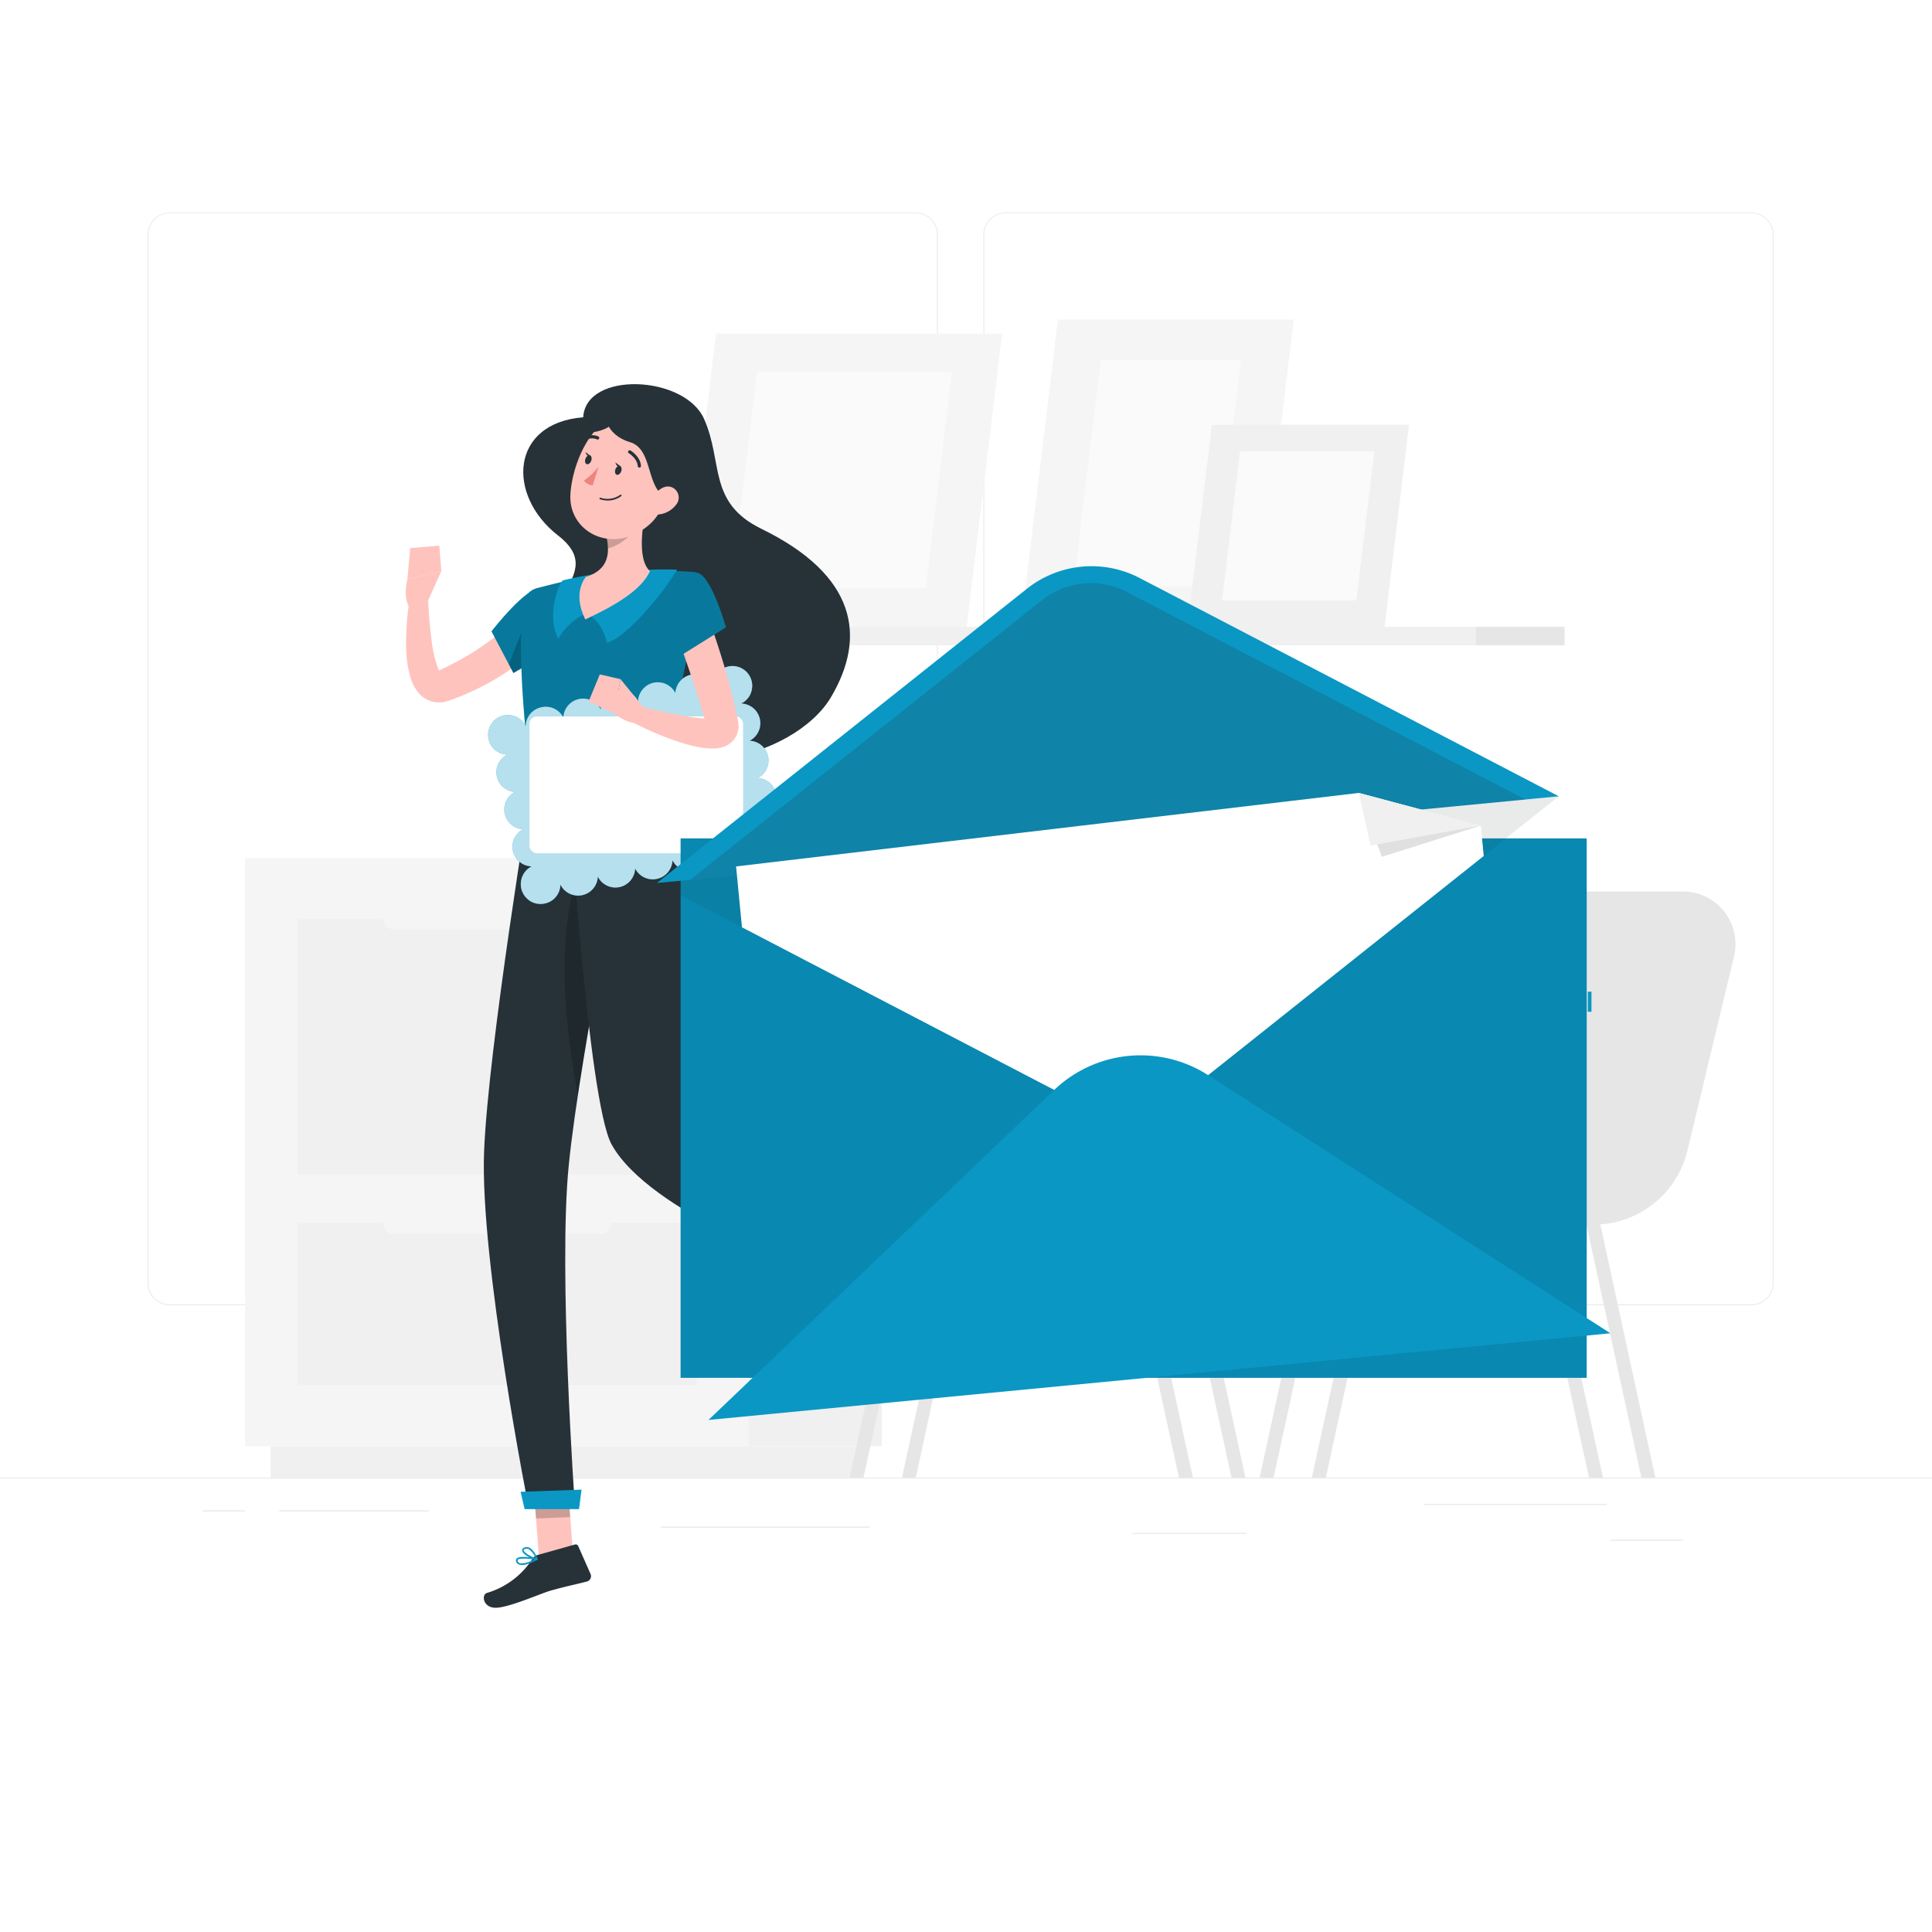 <svg class="animated" id="freepik_stories-envelope" xmlns="http://www.w3.org/2000/svg" viewBox="0 0 500 500" version="1.1" xmlns:xlink="http://www.w3.org/1999/xlink" xmlns:svgjs="http://svgjs.com/svgjs"><style>svg#freepik_stories-envelope:not(.animated) .animable {opacity: 0;}svg#freepik_stories-envelope.animated #freepik--Envelope--inject-3 {animation: 1.5s Infinite  linear floating;animation-delay: 0s;}            @keyframes floating {                0% {                    opacity: 1;                    transform: translateY(0px);                }                50% {                    transform: translateY(-10px);                }                100% {                    opacity: 1;                    transform: translateY(0px);                }            }        .animator-hidden { display: none; }</style><g id="freepik--background-complete--inject-3" class="animable" style="transform-origin: 250px 226.87px;"><rect y="382.4" width="500" height="0.25" style="fill: rgb(235, 235, 235); transform-origin: 250px 382.525px;" id="elwuyqw7fy94" class="animable"></rect><rect x="416.78" y="398.49" width="18.89" height="0.25" style="fill: rgb(235, 235, 235); transform-origin: 426.225px 398.615px;" id="eld1dy8igxoui" class="animable"></rect><rect x="293.05" y="396.75" width="29.47" height="0.25" style="fill: rgb(235, 235, 235); transform-origin: 307.785px 396.875px;" id="elqf25lp70ev" class="animable"></rect><rect x="368.67" y="389.21" width="47.11" height="0.25" style="fill: rgb(235, 235, 235); transform-origin: 392.225px 389.335px;" id="elxij10vggvu" class="animable"></rect><rect x="52.46" y="390.89" width="10.97" height="0.25" style="fill: rgb(235, 235, 235); transform-origin: 57.945px 391.015px;" id="elq3ichq4bc9t" class="animable"></rect><rect x="72.33" y="390.89" width="38.56" height="0.25" style="fill: rgb(235, 235, 235); transform-origin: 91.61px 391.015px;" id="el08inbgrsc28j" class="animable"></rect><rect x="171" y="395.11" width="54.15" height="0.25" style="fill: rgb(235, 235, 235); transform-origin: 198.075px 395.235px;" id="el5wcxbpdyyqm" class="animable"></rect><path d="M237,337.8H43.91a5.71,5.71,0,0,1-5.7-5.71V60.66A5.71,5.71,0,0,1,43.91,55H237a5.71,5.71,0,0,1,5.71,5.71V332.09A5.71,5.71,0,0,1,237,337.8ZM43.91,55.2a5.46,5.46,0,0,0-5.45,5.46V332.09a5.46,5.46,0,0,0,5.45,5.46H237a5.47,5.47,0,0,0,5.46-5.46V60.66A5.47,5.47,0,0,0,237,55.2Z" style="fill: rgb(235, 235, 235); transform-origin: 140.46px 196.4px;" id="el89k5kdtghlo" class="animable"></path><path d="M453.31,337.8H260.21a5.72,5.72,0,0,1-5.71-5.71V60.66A5.72,5.72,0,0,1,260.21,55h193.1A5.71,5.71,0,0,1,459,60.66V332.09A5.71,5.71,0,0,1,453.31,337.8ZM260.21,55.2a5.47,5.47,0,0,0-5.46,5.46V332.09a5.47,5.47,0,0,0,5.46,5.46h193.1a5.47,5.47,0,0,0,5.46-5.46V60.66a5.47,5.47,0,0,0-5.46-5.46Z" style="fill: rgb(235, 235, 235); transform-origin: 356.75px 196.4px;" id="elde36cajjef4" class="animable"></path><rect x="416.78" y="398.49" width="18.89" height="0.25" style="fill: rgb(235, 235, 235); transform-origin: 426.225px 398.615px;" id="el3a5be0npo8t" class="animable"></rect><rect x="293.05" y="396.75" width="29.47" height="0.25" style="fill: rgb(235, 235, 235); transform-origin: 307.785px 396.875px;" id="elaef0p3yy4or" class="animable"></rect><rect x="368.67" y="389.21" width="47.11" height="0.25" style="fill: rgb(235, 235, 235); transform-origin: 392.225px 389.335px;" id="elmzwgkcgc5" class="animable"></rect><rect x="52.46" y="390.89" width="10.97" height="0.25" style="fill: rgb(235, 235, 235); transform-origin: 57.945px 391.015px;" id="elli9p270jwy" class="animable"></rect><rect x="72.33" y="390.89" width="38.56" height="0.25" style="fill: rgb(235, 235, 235); transform-origin: 91.61px 391.015px;" id="el79bs72o80ad" class="animable"></rect><rect x="171" y="395.11" width="54.15" height="0.25" style="fill: rgb(235, 235, 235); transform-origin: 198.075px 395.235px;" id="elvf2qm77qq8f" class="animable"></rect><g id="eljjvn5stpl5p"><rect x="381.87" y="162.22" width="23.03" height="4.78" style="fill: rgb(230, 230, 230); transform-origin: 393.385px 164.61px; transform: rotate(180deg);" class="animable"></rect></g><g id="elouh3np6a8jl"><rect x="132.14" y="162.22" width="249.72" height="4.78" style="fill: rgb(240, 240, 240); transform-origin: 257px 164.61px; transform: rotate(180deg);" class="animable"></rect></g><polygon points="273.79 82.71 334.83 82.71 325.21 162.22 264.17 162.22 273.79 82.71" style="fill: rgb(245, 245, 245); transform-origin: 299.5px 122.465px;" id="el6y96m2zippo" class="animable"></polygon><polygon points="284.9 93.13 321.2 93.13 314.11 151.79 277.8 151.79 284.9 93.13" style="fill: rgb(250, 250, 250); transform-origin: 299.5px 122.46px;" id="eljooo42y6c7" class="animable"></polygon><polygon points="185.31 86.34 259.36 86.34 250.18 162.22 176.14 162.22 185.31 86.34" style="fill: rgb(245, 245, 245); transform-origin: 217.75px 124.28px;" id="el158vtx9alo2" class="animable"></polygon><polygon points="195.91 96.28 246.35 96.28 239.58 152.27 189.14 152.27 195.91 96.28" style="fill: rgb(250, 250, 250); transform-origin: 217.745px 124.275px;" id="elmfyo8t75n4e" class="animable"></polygon><polygon points="313.63 109.93 364.65 109.93 358.33 162.22 307.3 162.22 313.63 109.93" style="fill: rgb(240, 240, 240); transform-origin: 335.975px 136.075px;" id="el3vlkkd2eht3" class="animable"></polygon><polygon points="320.93 116.78 355.69 116.78 351.02 155.36 316.26 155.36 320.93 116.78" style="fill: rgb(250, 250, 250); transform-origin: 335.975px 136.07px;" id="el5rt8askdv8a" class="animable"></polygon><path d="M435.35,230.72H403.81a25.08,25.08,0,0,0-24,19.14l-8.33,34.8-17.12-.06h-.06a17,17,0,0,0-16.7,13.82l-2.28,11.91a8.81,8.81,0,0,0-7.23,6.61h12.09L326,382.4h3.62l14.22-65.46h9.94L339.51,382.4h3.62l14.22-65.46H397l14.22,65.46h3.62l-14.22-65.46h9.94l14.22,65.46h3.62l-14.22-65.46h-1.49a25,25,0,0,0,24-19.12l12-50A13.61,13.61,0,0,0,435.35,230.72Zm-67,66.86a16.57,16.57,0,0,1-15.87,12.66H339.84l2.12-11a12.58,12.58,0,0,1,12.33-10.2h0l16.06.05Z" style="fill: rgb(230, 230, 230); transform-origin: 387.573px 306.559px;" id="elhzsc5dkcci6" class="animable"></path><g id="el93luaf4rxn8"><rect x="193.79" y="222.11" width="34.43" height="152.17" style="fill: rgb(240, 240, 240); transform-origin: 211.005px 298.195px; transform: rotate(180deg);" class="animable"></rect></g><g id="elxp5pgz1ahgp"><rect x="70.04" y="374.28" width="151.56" height="8.12" style="fill: rgb(240, 240, 240); transform-origin: 145.82px 378.34px; transform: rotate(180deg);" class="animable"></rect></g><rect x="63.43" y="222.11" width="130.36" height="152.17" style="fill: rgb(245, 245, 245); transform-origin: 128.61px 298.195px;" id="el52ticaf9njf" class="animable"></rect><rect x="76.97" y="237.88" width="103.29" height="66.09" style="fill: rgb(240, 240, 240); transform-origin: 128.615px 270.925px;" id="elg3l3cbms8ga" class="animable"></rect><rect x="76.97" y="316.5" width="103.29" height="42.01" style="fill: rgb(240, 240, 240); transform-origin: 128.615px 337.505px;" id="elbh4cod3gjq6" class="animable"></rect><g id="el5zqyz2i0csl"><rect x="99.22" y="234.75" width="58.78" height="5.76" rx="2.58" style="fill: rgb(245, 245, 245); transform-origin: 128.61px 237.63px; transform: rotate(180deg);" class="animable"></rect></g><g id="el313fr5mfqet"><rect x="99.22" y="313.62" width="58.78" height="5.76" rx="2.58" style="fill: rgb(245, 245, 245); transform-origin: 128.61px 316.5px; transform: rotate(180deg);" class="animable"></rect></g><path d="M329.26,230.72H297.72a25.08,25.08,0,0,0-24,19.14l-8.33,34.8-17.12-.06h0a17,17,0,0,0-16.71,13.82l-2.28,11.91a8.82,8.82,0,0,0-7.23,6.61h12.1L219.87,382.4h3.61l14.22-65.46h10L233.43,382.4H237l14.22-65.46h39.66l14.22,65.46h3.61l-14.22-65.46h10L318.7,382.4h3.61l-14.22-65.46H306.6a25,25,0,0,0,24-19.12l12-50A13.62,13.62,0,0,0,329.26,230.72Zm-67,66.86a16.59,16.59,0,0,1-15.88,12.66H233.76l2.12-11a12.57,12.57,0,0,1,12.33-10.2h0l16.07.05Z" style="fill: rgb(230, 230, 230); transform-origin: 281.461px 306.559px;" id="ell58r9h1yph" class="animable"></path></g><g id="freepik--Shadow--inject-3" class="animable animator-active animator-hidden" style="transform-origin: 250px 416.24px;"><ellipse id="freepik--path--inject-3" cx="250" cy="416.24" rx="193.89" ry="11.32" style="fill: rgb(245, 245, 245); transform-origin: 250px 416.24px;" class="animable"></ellipse></g><g id="freepik--Character--inject-3" class="animable" style="transform-origin: 169.343px 257.754px;"><path d="M150.93,108c.69-12.09,26.25-10.89,31.27.39s.9,21.65,14.83,28.46c24.63,12,27.31,27.94,18,43.63s-45.67,26.68-65.45,1c-19.51-25.35,10.15-31-5.2-42.93C131,128.09,132.14,109.46,150.93,108Z" style="fill: rgb(38, 50, 56); transform-origin: 177.697px 148.115px;" id="elxszut363y" class="animable"></path><path d="M140,166.21c-.33.4-.51.6-.74.86s-.45.48-.67.72c-.45.45-.9.9-1.35,1.31-.91.85-1.84,1.63-2.78,2.39a57.18,57.18,0,0,1-5.93,4.07,66,66,0,0,1-6.27,3.31c-1.08.48-2.15,1-3.24,1.4l-1.64.63-.82.31a10,10,0,0,1-1.47.43,6.88,6.88,0,0,1-6.79-2.36,11.48,11.48,0,0,1-2.2-4.39,30.89,30.89,0,0,1-1-7.44,70.28,70.28,0,0,1,1.17-13.8l4.48.37a125.2,125.2,0,0,0,1.1,12.86,27.6,27.6,0,0,0,1.38,5.66,3.72,3.72,0,0,0,.88,1.49c.07,0,0-.09-.26-.22a2,2,0,0,0-.54-.12s0,0,.12-.07l.71-.35,1.43-.68,2.8-1.44c1.83-1,3.64-2.05,5.36-3.2s3.4-2.33,5-3.61c.79-.63,1.56-1.28,2.28-2,.37-.33.71-.67,1.05-1l.49-.48.36-.39Z" style="fill: rgb(255, 195, 189); transform-origin: 122.547px 167.724px;" id="el262v0h8f3k8" class="animable"></path><path d="M140.2,152.21c-3.67-.9-13,11.18-13,11.18l5.67,10.79s15.67-8.85,15.08-13.72C147.33,155.38,145.55,153.52,140.2,152.21Z" style="fill: rgb(10, 151, 196); transform-origin: 137.583px 163.171px;" id="el2zyil80mbp8" class="animable"></path><g id="elefhtuwez1q"><path d="M140.2,152.21c-3.67-.9-13,11.18-13,11.18l5.67,10.79s15.67-8.85,15.08-13.72C147.33,155.38,145.55,153.52,140.2,152.21Z" style="opacity: 0.2; transform-origin: 137.583px 163.171px;" class="animable"></path></g><g id="elp21hovkyxy"><path d="M137.77,156.39l.9,14.13c-3.12,2.13-5.81,3.66-5.81,3.66l-1.18-2.26Z" style="opacity: 0.2; transform-origin: 135.175px 165.285px;" class="animable"></path></g><path d="M110.08,157l4.13-9.2-8.78,2.09s-1.52,5.5,1.16,8Z" style="fill: rgb(255, 195, 189); transform-origin: 109.605px 152.845px;" id="el26gduny7o8y" class="animable"></path><polygon points="113.7 141.22 106.16 141.85 105.43 149.9 114.21 147.81 113.7 141.22" style="fill: rgb(255, 195, 189); transform-origin: 109.82px 145.56px;" id="el3kqoigpjy4v" class="animable"></polygon><polygon points="148.33 402.58 139.48 402.93 137.91 382.37 146.76 382.03 148.33 402.58" style="fill: rgb(255, 195, 189); transform-origin: 143.12px 392.48px;" id="elstkj7tctky" class="animable"></polygon><polygon points="227.14 326.99 221.37 333.73 203.89 322.55 209.66 315.8 227.14 326.99" style="fill: rgb(255, 195, 189); transform-origin: 215.515px 324.765px;" id="el27veq0anj6r" class="animable"></polygon><path d="M219.43,333.35l5.29-8.46a.7.7,0,0,1,.89-.28l7.29,3.22a1.43,1.43,0,0,1,.59,2c-1.9,2.92-3,4.23-5.28,7.95-1.43,2.29-3.75,7-5.73,10.13s-5.2,1.37-4.66-.12c2.42-6.69,1.72-9.9,1.29-12.93A2.31,2.31,0,0,1,219.43,333.35Z" style="fill: rgb(38, 50, 56); transform-origin: 225.723px 337.099px;" id="elaccylihq4s5" class="animable"></path><path d="M139.19,402.41l9.6-2.69a.7.7,0,0,1,.85.39l3.22,7.29a1.43,1.43,0,0,1-1,1.9c-3.36.88-5,1.14-9.25,2.32-2.6.73-10.19,4.15-13.91,4.45s-4.2-3.37-2.68-3.82a21.13,21.13,0,0,0,11.84-8.92A2.32,2.32,0,0,1,139.19,402.41Z" style="fill: rgb(38, 50, 56); transform-origin: 139.083px 407.888px;" id="elokguu1bybt" class="animable"></path><g id="eleutb2bev4e"><g style="opacity: 0.2; transform-origin: 178.295px 354.39px;" class="animable"><polygon points="137.91 382.38 138.72 392.98 147.57 392.63 146.76 382.03 137.91 382.38" id="elfgim53epz6" class="animable" style="transform-origin: 142.74px 387.505px;"></polygon><polygon points="209.66 315.8 203.89 322.55 212.91 328.31 218.68 321.56 209.66 315.8" id="elb8bbrgcn9e" class="animable" style="transform-origin: 211.285px 322.055px;"></polygon></g></g><path d="M135.57,155.9c-.86,5-1.68,17.7,2,47.22l36,2.22c.28-13.8,1-24.92,8.47-51.59a4.58,4.58,0,0,0-4.12-5.82c-2.74-.16-6.19-.27-9.71-.12a121.26,121.26,0,0,0-16.55,1.5c-4.67.84-9.78,2.14-12.75,2.93A4.57,4.57,0,0,0,135.57,155.9Z" style="fill: rgb(10, 151, 196); transform-origin: 158.525px 176.539px;" id="el1iv6fiwhs9n" class="animable"></path><g id="elv7u7gt91ey"><path d="M135.57,155.9c-.86,5-1.68,17.7,2,47.22l36,2.22c.28-13.8,1-24.92,8.47-51.59a4.58,4.58,0,0,0-4.12-5.82c-2.74-.16-6.19-.27-9.71-.12a121.26,121.26,0,0,0-16.55,1.5c-4.67.84-9.78,2.14-12.75,2.93A4.57,4.57,0,0,0,135.57,155.9Z" style="opacity: 0.2; transform-origin: 158.525px 176.539px;" class="animable"></path></g><path d="M137.57,203.12s-11.2,67.82-12.29,94.87c-1.13,28.14,11.53,92.14,11.53,92.14h12s-4.38-61.1-1.61-88.63c3-30,16.73-96.76,16.73-96.76Z" style="fill: rgb(38, 50, 56); transform-origin: 144.569px 296.625px;" id="el4qzk4p7y2q" class="animable"></path><polygon points="149.85 390.56 135.77 390.56 134.73 386.07 150.5 385.52 149.85 390.56" style="fill: rgb(10, 151, 196); transform-origin: 142.615px 388.04px;" id="elz7c7wsqqxue" class="animable"></polygon><g id="elzla2igwkc5"><path d="M152.05,221.06c-9.94,17.23-4.88,50.1-2.5,62.36,2.72-18,6.79-40,9.91-56.15C158.68,218,156.63,213.11,152.05,221.06Z" style="opacity: 0.2; transform-origin: 152.796px 250.244px;" class="animable"></path></g><path d="M147.08,203.7s5,81.24,11.2,92.48C168.15,314,210,328.61,210,328.61l7.86-9.2s-26.18-21.77-40-34.14c-3.29-22.47,8.34-57.93-4.23-79.93Z" style="fill: rgb(38, 50, 56); transform-origin: 182.47px 266.155px;" id="eldkf90u8v7ub" class="animable"></path><path d="M174.23,203.26l.72,3.28c.11.26-.2.49-.62.47l-37-2.29c-.33,0-.59-.2-.59-.4l-.13-3.24c0-.23.28-.4.64-.38L173.66,203A.67.67,0,0,1,174.23,203.26Z" style="fill: rgb(10, 151, 196); transform-origin: 155.791px 203.855px;" id="elgzbid289tl" class="animable"></path><path d="M169.08,207l1,.06c.19,0,.35-.08.34-.2l-.2-4.21c0-.13-.17-.24-.36-.25l-1-.06c-.19,0-.35.08-.34.2l.2,4.22C168.72,206.91,168.89,207,169.08,207Z" style="fill: rgb(38, 50, 56); transform-origin: 169.47px 204.7px;" id="eleat3t30nmxb" class="animable"></path><path d="M140,205.24l1,.06c.2,0,.35-.08.35-.2l-.2-4.22c0-.12-.17-.23-.37-.24l-1-.06c-.2,0-.35.08-.34.2l.19,4.21C139.66,205.12,139.82,205.23,140,205.24Z" style="fill: rgb(38, 50, 56); transform-origin: 140.395px 202.94px;" id="elffqjfap4f5e" class="animable"></path><path d="M154.55,206.14l1,.06c.19,0,.35-.08.34-.21l-.2-4.21c0-.12-.17-.23-.36-.25l-1-.06c-.19,0-.35.08-.34.21l.2,4.21C154.19,206,154.36,206.12,154.55,206.14Z" style="fill: rgb(38, 50, 56); transform-origin: 154.94px 203.835px;" id="elguozpzks14f" class="animable"></path><polygon points="218.81 318.37 209.05 329.79 204.43 327.94 215.3 313.99 218.81 318.37" style="fill: rgb(10, 151, 196); transform-origin: 211.62px 321.89px;" id="el4s6sxqswxc" class="animable"></polygon><path d="M140.05,183.05a5.09,5.09,0,0,0-4,4.84,3.86,3.86,0,0,0-.39-.65,4.23,4.23,0,0,0-.64-.76,5.2,5.2,0,0,0-.79-.63,4.64,4.64,0,0,0-.89-.45,4.57,4.57,0,0,0-1-.27,4.8,4.8,0,0,0-1-.09,6.51,6.51,0,0,0-1,.12,5,5,0,0,0-1.83.8,4.68,4.68,0,0,0-.76.64,5.82,5.82,0,0,0-.62.79,4.77,4.77,0,0,0-.46.9,6.2,6.2,0,0,0-.27,1,5.43,5.43,0,0,0-.07,1,4.69,4.69,0,0,0,.42,1.95,5.45,5.45,0,0,0,.49.88,4.61,4.61,0,0,0,.64.75,4.75,4.75,0,0,0,.79.63,4.64,4.64,0,0,0,.89.45,5.26,5.26,0,0,0,1,.27,6.34,6.34,0,0,0,.75.07,5.09,5.09,0,0,0,2,9.65,5.11,5.11,0,0,0,2.09,9.66,5.09,5.09,0,0,0,2.19,9.62,5.1,5.1,0,0,0-2,1.8,5.1,5.1,0,0,0-.72,1.86,4.73,4.73,0,0,0-.08,1,4.81,4.81,0,0,0,.42,2,5,5,0,0,0,.49.87,4.74,4.74,0,0,0,.65.76,5.31,5.31,0,0,0,.78.64,5.15,5.15,0,0,0,3.85.68,4.79,4.79,0,0,0,1-.31,5.66,5.66,0,0,0,.87-.48,5.31,5.31,0,0,0,.76-.65,4.58,4.58,0,0,0,.62-.79,4.77,4.77,0,0,0,.46-.9,5.16,5.16,0,0,0,.27-1,4.9,4.9,0,0,0,.08-.76,5.1,5.1,0,0,0,9.67-2.07,5.1,5.1,0,0,0,9.66-2.11,5.11,5.11,0,0,0,9.67-2.11,5.11,5.11,0,0,0,9.67-2.11,5.09,5.09,0,0,0,9.65-2.14,3.86,3.86,0,0,0,.39.65,4.23,4.23,0,0,0,.64.76,5.39,5.39,0,0,0,.79.64,5,5,0,0,0,.89.45,5.26,5.26,0,0,0,1,.27,4.82,4.82,0,0,0,1,.08,4.69,4.69,0,0,0,1-.11,5.75,5.75,0,0,0,1.83-.8,5.92,5.92,0,0,0,.76-.65,5.82,5.82,0,0,0,.62-.79,4.21,4.21,0,0,0,.45-.9,5.18,5.18,0,0,0,.28-.95,5.62,5.62,0,0,0,.08-1,5.5,5.5,0,0,0-.42-2,5.43,5.43,0,0,0-.5-.87,4.68,4.68,0,0,0-.64-.76,6.06,6.06,0,0,0-.79-.63,5,5,0,0,0-.89-.45,5.26,5.26,0,0,0-1-.27,6.17,6.17,0,0,0-.74-.07,5.09,5.09,0,0,0-2-9.65,5.11,5.11,0,0,0-2.1-9.65,5.1,5.1,0,0,0-2.18-9.63,6,6,0,0,0,.65-.37,5.45,5.45,0,0,0,1.39-1.43,5,5,0,0,0,.45-.89,4.74,4.74,0,0,0,.27-1,5.72,5.72,0,0,0,.09-1,5.58,5.58,0,0,0-.12-1,5.12,5.12,0,0,0-6.08-3.9,5.55,5.55,0,0,0-.95.31,5.06,5.06,0,0,0-.88.49,5.15,5.15,0,0,0-.76.64,6.73,6.73,0,0,0-.62.79,4.73,4.73,0,0,0-.45.9,4.57,4.57,0,0,0-.27,1,4.66,4.66,0,0,0-.08.76,5.1,5.1,0,0,0-9.68,2,5.11,5.11,0,0,0-9.66,2.11,5.11,5.11,0,0,0-9.67,2.11,5.11,5.11,0,0,0-9.66,2.11A5.11,5.11,0,0,0,140.05,183.05Z" style="fill: rgb(10, 151, 196); transform-origin: 164.709px 203.156px;" id="elrackn9td4so" class="animable"></path><g id="elckexup1nm4i"><path d="M140.05,183.05a5.09,5.09,0,0,0-4,4.84,3.86,3.86,0,0,0-.39-.65,4.23,4.23,0,0,0-.64-.76,5.2,5.2,0,0,0-.79-.63,4.64,4.64,0,0,0-.89-.45,4.57,4.57,0,0,0-1-.27,4.8,4.8,0,0,0-1-.09,6.51,6.51,0,0,0-1,.12,5,5,0,0,0-1.83.8,4.68,4.68,0,0,0-.76.64,5.82,5.82,0,0,0-.62.79,4.77,4.77,0,0,0-.46.9,6.2,6.2,0,0,0-.27,1,5.43,5.43,0,0,0-.07,1,4.69,4.69,0,0,0,.42,1.95,5.45,5.45,0,0,0,.49.88,4.61,4.61,0,0,0,.64.75,4.75,4.75,0,0,0,.79.63,4.64,4.64,0,0,0,.89.45,5.26,5.26,0,0,0,1,.27,6.34,6.34,0,0,0,.75.07,5.09,5.09,0,0,0,2,9.65,5.11,5.11,0,0,0,2.09,9.66,5.09,5.09,0,0,0,2.19,9.62,5.1,5.1,0,0,0-2,1.8,5.1,5.1,0,0,0-.72,1.86,4.73,4.73,0,0,0-.08,1,4.81,4.81,0,0,0,.42,2,5,5,0,0,0,.49.87,4.74,4.74,0,0,0,.65.76,5.31,5.31,0,0,0,.78.64,5.15,5.15,0,0,0,3.85.68,4.79,4.79,0,0,0,1-.31,5.66,5.66,0,0,0,.87-.48,5.31,5.31,0,0,0,.76-.65,4.58,4.58,0,0,0,.62-.79,4.77,4.77,0,0,0,.46-.9,5.16,5.16,0,0,0,.27-1,4.9,4.9,0,0,0,.08-.76,5.1,5.1,0,0,0,9.67-2.07,5.1,5.1,0,0,0,9.66-2.11,5.11,5.11,0,0,0,9.67-2.11,5.11,5.11,0,0,0,9.67-2.11,5.09,5.09,0,0,0,9.65-2.14,3.86,3.86,0,0,0,.39.65,4.23,4.23,0,0,0,.64.76,5.39,5.39,0,0,0,.79.64,5,5,0,0,0,.89.45,5.26,5.26,0,0,0,1,.27,4.82,4.82,0,0,0,1,.08,4.69,4.69,0,0,0,1-.11,5.75,5.75,0,0,0,1.83-.8,5.92,5.92,0,0,0,.76-.65,5.82,5.82,0,0,0,.62-.79,4.21,4.21,0,0,0,.45-.9,5.18,5.18,0,0,0,.28-.95,5.62,5.62,0,0,0,.08-1,5.5,5.5,0,0,0-.42-2,5.43,5.43,0,0,0-.5-.87,4.68,4.68,0,0,0-.64-.76,6.06,6.06,0,0,0-.79-.63,5,5,0,0,0-.89-.45,5.26,5.26,0,0,0-1-.27,6.17,6.17,0,0,0-.74-.07,5.09,5.09,0,0,0-2-9.65,5.11,5.11,0,0,0-2.1-9.65,5.1,5.1,0,0,0-2.18-9.63,6,6,0,0,0,.65-.37,5.45,5.45,0,0,0,1.39-1.43,5,5,0,0,0,.45-.89,4.74,4.74,0,0,0,.27-1,5.72,5.72,0,0,0,.09-1,5.58,5.58,0,0,0-.12-1,5.12,5.12,0,0,0-6.08-3.9,5.55,5.55,0,0,0-.95.31,5.06,5.06,0,0,0-.88.49,5.15,5.15,0,0,0-.76.64,6.73,6.73,0,0,0-.62.79,4.73,4.73,0,0,0-.45.9,4.57,4.57,0,0,0-.27,1,4.66,4.66,0,0,0-.08.76,5.1,5.1,0,0,0-9.68,2,5.11,5.11,0,0,0-9.66,2.11,5.11,5.11,0,0,0-9.67,2.11,5.11,5.11,0,0,0-9.66,2.11A5.11,5.11,0,0,0,140.05,183.05Z" style="fill: rgb(255, 255, 255); opacity: 0.7; transform-origin: 164.709px 203.156px;" class="animable"></path></g><g id="el2mgbdf3m4u9"><rect x="137.04" y="185.41" width="55.27" height="35.41" rx="1.86" style="fill: rgb(255, 255, 255); transform-origin: 164.675px 203.115px; transform: rotate(-12.3deg);" class="animable"></rect></g><path d="M182,156.57c1.75,4.4,3.27,8.77,4.66,13.25s2.66,9,3.68,13.62c.13.58.25,1.17.37,1.75l.17.87.09.44.07.42a4.34,4.34,0,0,1,.07.55,5.81,5.81,0,0,1-.51,2.87,5.62,5.62,0,0,1-2.05,2.32,6.44,6.44,0,0,1-1.94.81,9.16,9.16,0,0,1-1.48.22,17.49,17.49,0,0,1-4.36-.34,37.66,37.66,0,0,1-3.66-.9A77.89,77.89,0,0,1,163.88,187l1.6-4.2c4.39,1,8.88,2.07,13.16,2.74,1.07.17,2.12.29,3.12.36a10,10,0,0,0,2.52-.05c.25,0,.38-.21-.14.06a2.46,2.46,0,0,0-.93,1.05,2.69,2.69,0,0,0-.26,1.18c0,.08,0,.08,0,.12s0,.11,0,0l-.11-.4-.22-.81c-.15-.53-.28-1.07-.45-1.6-1.23-4.29-2.63-8.58-4.09-12.87s-3-8.57-4.56-12.77Z" style="fill: rgb(255, 195, 189); transform-origin: 177.504px 175.14px;" id="elrid4cm330i9" class="animable"></path><path d="M180.77,148.35c3.53,1.32,7.1,14,7.1,14l-14.61,9.13s-4.64-12.24-2.84-16.8C172.3,149.92,176.73,146.84,180.77,148.35Z" style="fill: rgb(10, 151, 196); transform-origin: 178.938px 159.722px;" id="el8678tqh9tn" class="animable"></path><g id="elwlft2mof7j"><path d="M180.77,148.35c3.53,1.32,7.1,14,7.1,14l-14.61,9.13s-4.64-12.24-2.84-16.8C172.3,149.92,176.73,146.84,180.77,148.35Z" style="opacity: 0.2; transform-origin: 178.938px 159.722px;" class="animable"></path></g><path d="M218,337.9l-.1,0a1.23,1.23,0,0,1-1.13-.3.69.69,0,0,1-.28-.67c.15-1.12,3.05-2.49,3.38-2.64a.2.2,0,0,1,.23,0,.2.2,0,0,1,.06.22C219.74,335.67,219,337.51,218,337.9Zm1.59-3c-1.15.57-2.61,1.5-2.69,2.09a.31.31,0,0,0,.14.29.79.79,0,0,0,.74.21C218.32,337.37,219,336.41,219.54,334.94Z" style="fill: rgb(10, 151, 196); transform-origin: 218.326px 336.094px;" id="elb94oatlmv4k" class="animable"></path><path d="M219.71,334.84c-1,.39-3.11.61-3.78,0a.74.74,0,0,1-.12-.91,1.07,1.07,0,0,1,.71-.6c1.24-.37,3.41,1,3.5,1a.21.21,0,0,1,.1.19.21.21,0,0,1-.11.18Zm-3.13-1.11a.69.69,0,0,0-.39.36c-.11.25,0,.36,0,.43.45.42,2.21.33,3.23,0-.75-.41-2.07-1-2.81-.79Z" style="fill: rgb(10, 151, 196); transform-origin: 217.913px 334.243px;" id="eleqbmrgcxgki" class="animable"></path><path d="M136.4,404.8a3.33,3.33,0,0,1-2.22.05,1.18,1.18,0,0,1-.65-.88.71.71,0,0,1,.2-.64c.88-.86,4.78-.08,5.22,0a.19.19,0,0,1,.16.17.2.2,0,0,1-.11.22A15.24,15.24,0,0,1,136.4,404.8Zm-2-1.34a.76.76,0,0,0-.36.18.24.24,0,0,0-.07.25.79.79,0,0,0,.41.59c.65.32,2.08,0,3.89-.84A11.45,11.45,0,0,0,134.38,403.46Z" style="fill: rgb(10, 151, 196); transform-origin: 136.316px 403.973px;" id="el9tt89w1nqh" class="animable"></path><path d="M139,403.75h-.08c-1.15-.18-3.69-1.45-3.8-2.47,0-.24.06-.57.6-.78a1.52,1.52,0,0,1,1.22,0c1.33.6,2.17,2.84,2.2,2.94a.18.18,0,0,1,0,.2A.19.19,0,0,1,139,403.75Zm-3-2.89-.12,0c-.36.14-.35.3-.34.35.07.6,1.84,1.67,3.06,2a4.9,4.9,0,0,0-1.83-2.33A1.09,1.09,0,0,0,136,400.86Z" style="fill: rgb(10, 151, 196); transform-origin: 137.145px 402.061px;" id="elk6ezjt2udc" class="animable"></path><path d="M168.21,147.45a121.12,121.12,0,0,0-16.56,1.5c-2,.36-4.07.8-6,1.25h0c-1.49,1.59-4.08,9.63-1.17,15.07,1.92-3.22,5.15-6,7.3-6.32,2.36.64,4.69,4.21,5.26,7.36,3.86-.7,12.21-9.73,17-17l1.22-1.88C173,147.36,170.64,147.35,168.21,147.45Z" style="fill: rgb(10, 151, 196); transform-origin: 159.209px 156.843px;" id="el5xovj7pdgfo" class="animable"></path><path d="M167.7,129.63c-1.37,5.33-3,15,.5,18.18,0,0-3.3,5.37-11.68,6.34-9.22,1.08-4.87-4.84-4.87-4.84,6-1.93,6.14-6.25,5.36-10.23Z" style="fill: rgb(255, 195, 189); transform-origin: 159.412px 141.956px;" id="elejeo14fnsev" class="animable"></path><path d="M151.65,149.31s-3.69,3.89-.18,11c7.42-3.45,14.53-7.54,16.73-12.48Z" style="fill: rgb(255, 195, 189); transform-origin: 159.078px 154.07px;" id="elayxzi4lqx5h" class="animable"></path><g id="elu5rh38v4au"><path d="M163.34,133.48l-6.33,5.6a15.27,15.27,0,0,1,.33,2.84c2.29-.53,6.07-2.81,6.46-5.16A8.3,8.3,0,0,0,163.34,133.48Z" style="opacity: 0.2; transform-origin: 160.413px 137.7px;" class="animable"></path></g><path d="M174.72,123.19c-3.14,8.23-4.3,11.78-9.88,14.76-8.41,4.49-17.83-1.17-17.21-10.17.56-8.11,5.6-20.21,14.86-21A12,12,0,0,1,174.72,123.19Z" style="fill: rgb(255, 195, 189); transform-origin: 161.59px 123.127px;" id="elca0cuyzr8y5" class="animable"></path><path d="M156,106.76c3.76-.87,5,3.42-1.58,4.93S152.94,107.48,156,106.76Z" style="fill: rgb(38, 50, 56); transform-origin: 155.151px 109.294px;" id="elc5eibz49leo" class="animable"></path><path d="M159.93,104.49c-5.37,2-3,8.17,3.09,9.93s4.06,12.09,9.52,14.36,8.35-15.1,3.64-20S163.54,103.13,159.93,104.49Z" style="fill: rgb(38, 50, 56); transform-origin: 167.744px 116.436px;" id="el6jv17bsc53r" class="animable"></path><path d="M154.91,120.79a19.13,19.13,0,0,1-3.8,3.6,3.1,3.1,0,0,0,2.29,1.22Z" style="fill: rgb(237, 132, 126); transform-origin: 153.01px 123.2px;" id="elzz74qeik3z" class="animable"></path><path d="M156.29,129.45a7.22,7.22,0,0,1-1-.24.21.21,0,0,1-.14-.26.23.23,0,0,1,.27-.14,5.67,5.67,0,0,0,5.07-.73.21.21,0,0,1,.3,0,.22.22,0,0,1,0,.3A5.88,5.88,0,0,1,156.29,129.45Z" style="fill: rgb(38, 50, 56); transform-origin: 157.995px 128.776px;" id="elxhbw454b9q" class="animable"></path><path d="M174.92,130.69a6.48,6.48,0,0,1-4.28,2.43c-2.24.26-3-1.83-2.1-3.76.83-1.74,3-4,5.1-3.34A2.89,2.89,0,0,1,174.92,130.69Z" style="fill: rgb(255, 195, 189); transform-origin: 171.909px 129.522px;" id="elc7n137vvcpn" class="animable"></path><path d="M165.36,121a.43.43,0,0,1-.31-.38c-.12-1.95-2.25-3.28-2.27-3.29a.42.42,0,1,1,.44-.71c.11.06,2.52,1.57,2.66,3.94a.41.41,0,0,1-.39.45Z" style="fill: rgb(38, 50, 56); transform-origin: 164.212px 118.771px;" id="elkhgm78ccqv" class="animable"></path><path d="M160.76,122c-.23.62-.75,1-1.16.86s-.56-.78-.33-1.41.75-1,1.16-.86S161,121.36,160.76,122Z" style="fill: rgb(38, 50, 56); transform-origin: 160.017px 121.725px;" id="elepmubhovwa" class="animable"></path><path d="M153,119.26c-.23.62-.75,1-1.16.86s-.56-.78-.32-1.41.75-1,1.16-.86S153.24,118.63,153,119.26Z" style="fill: rgb(38, 50, 56); transform-origin: 152.26px 118.985px;" id="elz65lkt2u4x" class="animable"></path><path d="M152.85,118l-1.34-1S151.85,118.42,152.85,118Z" style="fill: rgb(38, 50, 56); transform-origin: 152.18px 117.539px;" id="elo424ifbekcq" class="animable"></path><path d="M160.6,120.68l-1.34-1S159.6,121.15,160.6,120.68Z" style="fill: rgb(38, 50, 56); transform-origin: 159.93px 120.226px;" id="el6yybaua8d99" class="animable"></path><path d="M151.23,114a.41.41,0,0,1-.36-.21.42.42,0,0,1,.16-.57,4.16,4.16,0,0,1,3.83-.26.42.42,0,0,1-.38.75h0a3.31,3.31,0,0,0-3,.24A.34.34,0,0,1,151.23,114Z" style="fill: rgb(38, 50, 56); transform-origin: 152.954px 113.309px;" id="el3gv6f70lgs7" class="animable"></path><path d="M166.65,183.22l-6.05-7.45-1.69,8.87s4.39,3.63,7.8,2.24Z" style="fill: rgb(255, 195, 189); transform-origin: 162.81px 181.484px;" id="elfne56kes7ym" class="animable"></path><polygon points="155.23 174.54 152.31 181.6 158.91 184.64 160.6 175.77 155.23 174.54" style="fill: rgb(255, 195, 189); transform-origin: 156.455px 179.59px;" id="el25r4cjs9qs8" class="animable"></polygon></g><g id="freepik--Envelope--inject-3" class="animable" style="transform-origin: 293.39px 257.008px;"><g id="el8fant3r7he5"><rect x="409.62" y="239.36" width="0.95" height="12.86" style="fill: rgb(10, 151, 196); transform-origin: 410.095px 245.79px; transform: rotate(-5.49deg);" class="animable"></rect></g><g id="elzmaiiql5vzh"><rect x="410.92" y="256.65" width="0.95" height="5.19" style="fill: rgb(10, 151, 196); transform-origin: 411.395px 259.245px; transform: rotate(-5.49deg);" class="animable"></rect></g><g id="el1h86d2k0q6t"><rect x="176.14" y="216.98" width="234.5" height="139.6" style="fill: rgb(10, 151, 196); transform-origin: 293.39px 286.78px; transform: rotate(174.51deg);" class="animable"></rect></g><g id="elr7e3nb2cad"><rect x="176.14" y="216.98" width="234.5" height="139.6" style="opacity: 0.1; transform-origin: 293.39px 286.78px; transform: rotate(174.51deg);" class="animable"></rect></g><g id="elpbr7ft7jidb"><polygon points="294 293.1 170 228.52 403.42 206.08 294 293.1" style="fill: rgb(38, 50, 56); opacity: 0.1; transform-origin: 286.71px 249.59px;" class="animable"></polygon></g><path d="M265.75,152.38,170,228.52l233.42-22.44-108.5-56.5A26.9,26.9,0,0,0,265.75,152.38Z" style="fill: rgb(10, 151, 196); transform-origin: 286.71px 187.528px;" id="elstdmidmxzb" class="animable"></path><g id="elc596s96bqto"><path d="M394.75,206.92,291.66,153.23a20.28,20.28,0,0,0-22,2.11l-91,72.34Z" style="fill: rgb(38, 50, 56); opacity: 0.2; transform-origin: 286.705px 189.306px;" class="animable"></path></g><polygon points="351.64 205.21 383.23 213.65 383.99 221.53 294 293.1 192.02 239.99 190.5 224.23 351.64 205.21" style="fill: rgb(255, 255, 255); transform-origin: 287.245px 249.155px;" id="elp1sumc2v9jm" class="animable"></polygon><polyline points="351.64 205.21 357.61 221.75 383.23 213.65" style="fill: rgb(224, 224, 224); transform-origin: 367.435px 213.48px;" id="elowfflo8sd5l" class="animable"></polyline><polyline points="351.64 205.21 354.71 218.85 383.23 213.65" style="fill: rgb(240, 240, 240); transform-origin: 367.435px 212.03px;" id="elbh8vpvqrmwu" class="animable"></polyline><path d="M312.65,278.24l104.13,66.81L183.36,367.48l89.49-85.42A32.35,32.35,0,0,1,312.65,278.24Z" style="fill: rgb(10, 151, 196); transform-origin: 300.07px 320.299px;" id="eleth1p8m1yaw" class="animable"></path></g><defs>     <filter id="active" height="200%">         <feMorphology in="SourceAlpha" result="DILATED" operator="dilate" radius="2"></feMorphology>                <feFlood flood-color="#32DFEC" flood-opacity="1" result="PINK"></feFlood>        <feComposite in="PINK" in2="DILATED" operator="in" result="OUTLINE"></feComposite>        <feMerge>            <feMergeNode in="OUTLINE"></feMergeNode>            <feMergeNode in="SourceGraphic"></feMergeNode>        </feMerge>    </filter>    <filter id="hover" height="200%">        <feMorphology in="SourceAlpha" result="DILATED" operator="dilate" radius="2"></feMorphology>                <feFlood flood-color="#ff0000" flood-opacity="0.5" result="PINK"></feFlood>        <feComposite in="PINK" in2="DILATED" operator="in" result="OUTLINE"></feComposite>        <feMerge>            <feMergeNode in="OUTLINE"></feMergeNode>            <feMergeNode in="SourceGraphic"></feMergeNode>        </feMerge>            <feColorMatrix type="matrix" values="0   0   0   0   0                0   1   0   0   0                0   0   0   0   0                0   0   0   1   0 "></feColorMatrix>    </filter></defs></svg>
